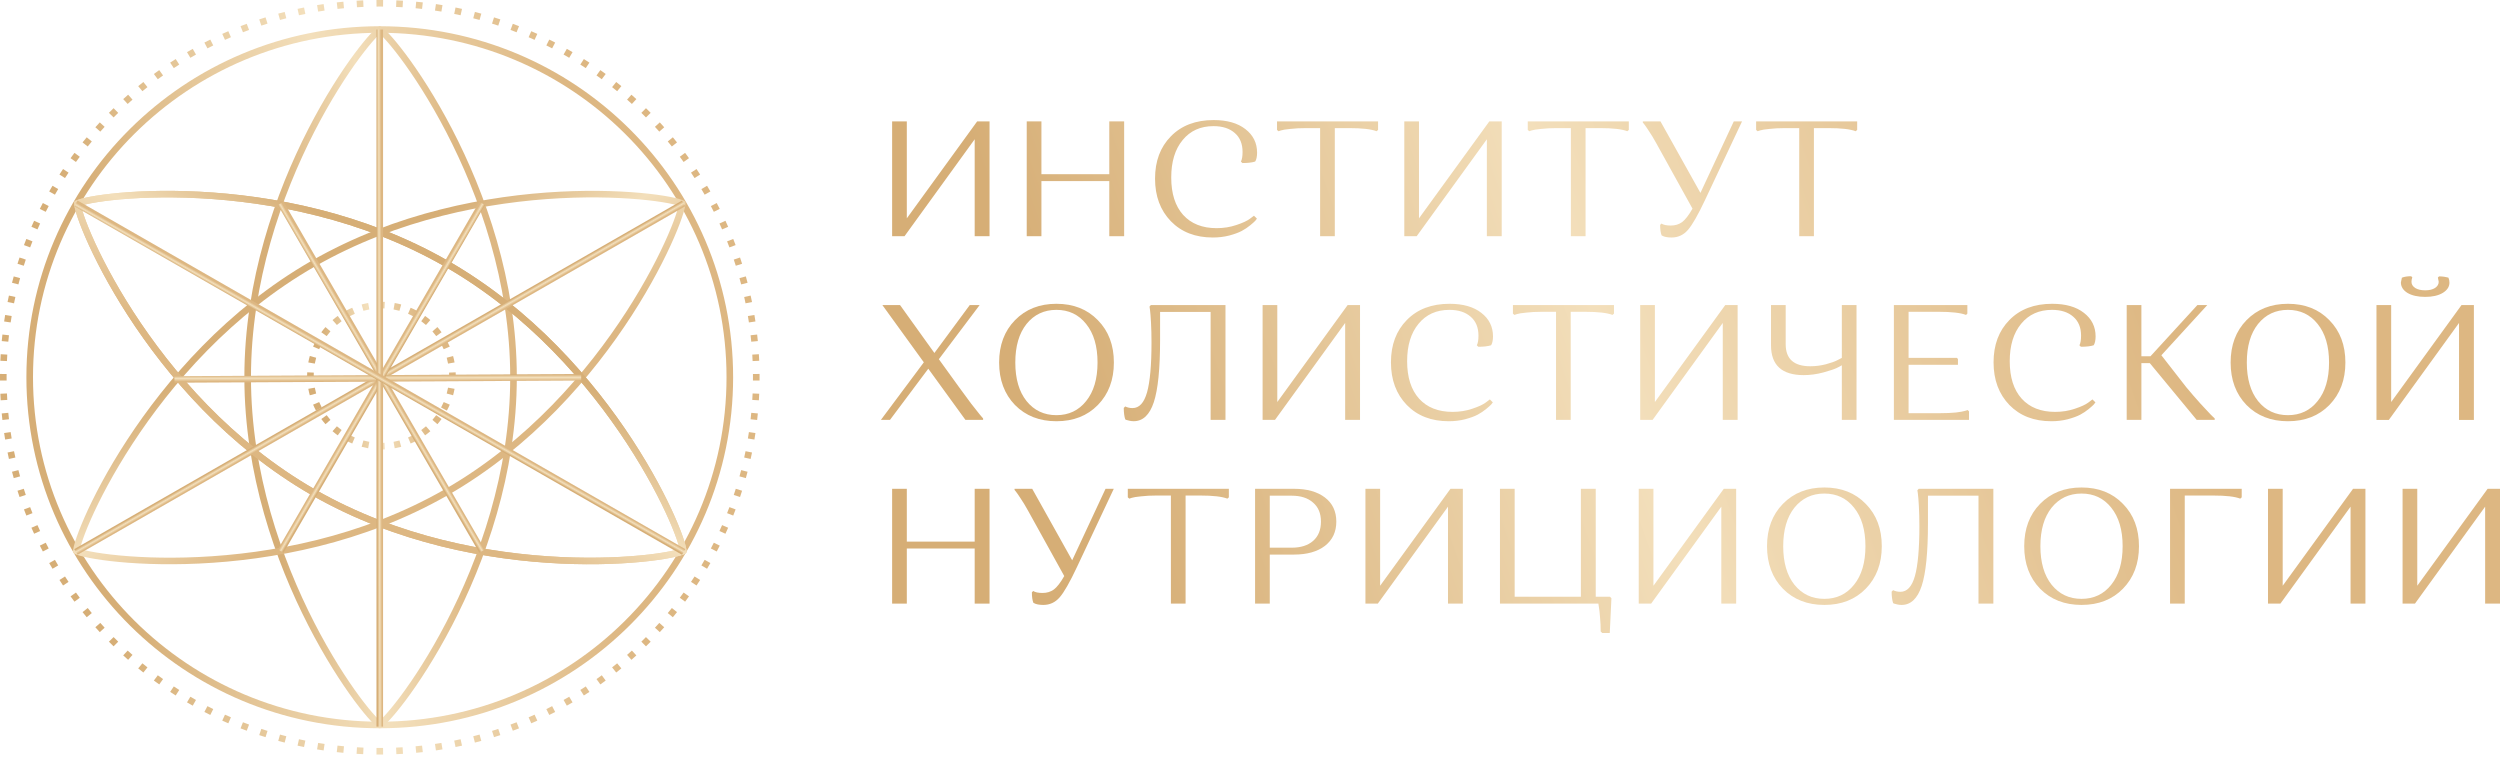 <?xml version="1.0" encoding="UTF-8"?> <svg xmlns="http://www.w3.org/2000/svg" width="300" height="91" viewBox="0 0 300 91" fill="none"><path fill-rule="evenodd" clip-rule="evenodd" d="M45.571 86.604C68.553 86.604 87.183 68.098 87.183 45.269C87.183 22.441 68.553 3.935 45.571 3.935C22.59 3.935 3.961 22.441 3.961 45.269C3.961 68.098 22.59 86.604 45.571 86.604ZM45.571 87.391C68.99 87.391 87.975 68.533 87.975 45.269C87.975 22.006 68.99 3.147 45.571 3.147C22.153 3.147 3.168 22.006 3.168 45.269C3.168 68.533 22.153 87.391 45.571 87.391Z" fill="url(#paint0_linear_2380_1251)"></path><path fill-rule="evenodd" clip-rule="evenodd" d="M91.146 45.668L90.353 45.661C90.355 45.531 90.355 45.401 90.355 45.271C90.355 45.141 90.355 45.011 90.353 44.881L91.146 44.874C91.147 45.006 91.148 45.139 91.148 45.271C91.148 45.404 91.147 45.536 91.146 45.668ZM91.105 43.294L90.313 43.328C90.302 43.069 90.288 42.81 90.273 42.553L91.064 42.505C91.08 42.768 91.093 43.031 91.105 43.294ZM90.941 40.93L90.152 41.005C90.127 40.746 90.1 40.489 90.071 40.232L90.858 40.144C90.888 40.405 90.916 40.667 90.941 40.93ZM90.653 38.577C90.614 38.316 90.573 38.056 90.529 37.796L89.747 37.925C89.79 38.18 89.831 38.436 89.869 38.693L90.653 38.577ZM90.242 36.243L89.464 36.399C89.413 36.145 89.358 35.891 89.302 35.638L90.076 35.468C90.133 35.726 90.189 35.984 90.242 36.243ZM89.707 33.933L88.939 34.13C88.874 33.878 88.807 33.628 88.737 33.378L89.501 33.168C89.572 33.422 89.64 33.677 89.707 33.933ZM89.05 31.654C88.97 31.402 88.888 31.151 88.804 30.901L88.052 31.151C88.135 31.396 88.216 31.643 88.294 31.89L89.05 31.654ZM88.273 29.412L87.531 29.688C87.439 29.445 87.346 29.203 87.25 28.963L87.987 28.674C88.085 28.919 88.18 29.165 88.273 29.412ZM87.378 27.215L86.652 27.529C86.547 27.291 86.441 27.055 86.333 26.82L87.054 26.492C87.165 26.732 87.273 26.973 87.378 27.215ZM86.369 25.067L85.659 25.419C85.543 25.187 85.424 24.956 85.304 24.727L86.006 24.363C86.129 24.596 86.25 24.831 86.369 25.067ZM85.246 22.975L84.557 23.363C84.428 23.138 84.298 22.914 84.166 22.691L84.848 22.291C84.982 22.518 85.115 22.746 85.246 22.975ZM84.016 20.944L83.347 21.368C83.207 21.15 83.065 20.933 82.921 20.717L83.582 20.282C83.728 20.502 83.873 20.722 84.016 20.944ZM82.679 18.98L82.034 19.438C81.883 19.227 81.73 19.018 81.575 18.811L82.212 18.342C82.369 18.553 82.525 18.766 82.679 18.98ZM81.242 17.088L80.622 17.579C80.46 17.377 80.296 17.175 80.13 16.976L80.741 16.475C80.91 16.678 81.077 16.882 81.242 17.088ZM79.707 15.273L79.114 15.795C78.941 15.601 78.767 15.409 78.591 15.219L79.175 14.686C79.354 14.88 79.531 15.076 79.707 15.273ZM78.08 13.54L77.514 14.092C77.331 13.908 77.147 13.724 76.961 13.543L77.517 12.982C77.706 13.166 77.893 13.352 78.08 13.54ZM76.363 11.893L75.827 12.474C75.635 12.299 75.442 12.126 75.247 11.954L75.772 11.364C75.971 11.539 76.168 11.715 76.363 11.893ZM74.563 10.338L74.058 10.945C73.858 10.78 73.655 10.617 73.451 10.456L73.945 9.84C74.152 10.004 74.359 10.17 74.563 10.338ZM72.684 8.877L72.212 9.509C72.002 9.355 71.791 9.203 71.58 9.053L72.041 8.412C72.256 8.565 72.471 8.72 72.684 8.877ZM70.73 7.516L70.292 8.172C70.075 8.029 69.857 7.888 69.637 7.749L70.063 7.085C70.287 7.227 70.509 7.37 70.73 7.516ZM68.708 6.258L68.305 6.936C68.081 6.804 67.855 6.675 67.628 6.547L68.019 5.862C68.25 5.992 68.48 6.124 68.708 6.258ZM66.622 5.107L66.255 5.805C66.024 5.685 65.792 5.568 65.559 5.452L65.913 4.748C66.15 4.865 66.387 4.985 66.622 5.107ZM64.478 4.066L64.149 4.783C63.912 4.675 63.674 4.57 63.434 4.466L63.751 3.744C63.994 3.85 64.237 3.957 64.478 4.066ZM62.282 3.139L61.991 3.872C61.749 3.777 61.505 3.684 61.261 3.593L61.539 2.856C61.787 2.948 62.035 3.043 62.282 3.139ZM60.04 2.328L59.789 3.075C59.541 2.993 59.293 2.913 59.044 2.835L59.282 2.084C59.536 2.163 59.788 2.245 60.04 2.328ZM57.758 1.636L57.547 2.395C57.295 2.326 57.043 2.259 56.79 2.194L56.988 1.431C57.245 1.497 57.502 1.566 57.758 1.636ZM55.442 1.064C55.183 1.007 54.923 0.953 54.663 0.9L54.505 1.672C54.761 1.724 55.017 1.777 55.271 1.833L55.442 1.064ZM53.099 0.614L52.969 1.391C52.712 1.349 52.455 1.308 52.196 1.27L52.312 0.491C52.575 0.53 52.838 0.571 53.099 0.614ZM50.736 0.287L50.647 1.07C50.388 1.041 50.129 1.014 49.869 0.989L49.944 0.205C50.209 0.23 50.472 0.258 50.736 0.287ZM48.358 0.083L48.311 0.869C48.051 0.853 47.791 0.84 47.53 0.829L47.564 0.042C47.829 0.054 48.094 0.067 48.358 0.083ZM45.974 0.002L45.967 0.789C45.836 0.788 45.705 0.787 45.574 0.787C45.443 0.787 45.312 0.788 45.181 0.789L45.174 0.002C45.307 0.001 45.441 9.00769e-10 45.574 0C45.707 -9.00204e-10 45.84 0.001 45.974 0.002ZM43.584 0.042L43.618 0.829C43.357 0.84 43.097 0.853 42.837 0.869L42.789 0.083C43.054 0.067 43.319 0.054 43.584 0.042ZM41.204 0.205L41.279 0.989C41.019 1.014 40.759 1.041 40.501 1.07L40.412 0.287C40.675 0.258 40.939 0.23 41.204 0.205ZM38.835 0.491L38.951 1.27C38.693 1.308 38.435 1.349 38.178 1.391L38.048 0.614C38.31 0.571 38.572 0.53 38.835 0.491ZM36.485 0.9L36.642 1.672C36.386 1.724 36.131 1.777 35.877 1.833L35.706 1.064C35.965 1.007 36.224 0.953 36.485 0.9ZM34.16 1.431L34.358 2.194C34.105 2.259 33.852 2.326 33.601 2.395L33.39 1.636C33.646 1.566 33.902 1.497 34.16 1.431ZM31.865 2.084L32.103 2.835C31.854 2.913 31.606 2.993 31.359 3.075L31.108 2.328C31.359 2.245 31.612 2.163 31.865 2.084ZM29.609 2.856L29.887 3.593C29.642 3.684 29.399 3.777 29.156 3.872L28.866 3.139C29.112 3.043 29.36 2.948 29.609 2.856ZM27.396 3.744L27.713 4.466C27.474 4.57 27.236 4.675 26.999 4.783L26.67 4.066C26.911 3.957 27.153 3.85 27.396 3.744ZM25.234 4.748L25.589 5.452C25.355 5.568 25.123 5.685 24.892 5.805L24.526 5.107C24.761 4.985 24.997 4.865 25.234 4.748ZM23.128 5.862L23.519 6.547C23.293 6.675 23.067 6.804 22.843 6.936L22.44 6.258C22.668 6.124 22.898 5.992 23.128 5.862ZM21.084 7.085L21.511 7.749C21.291 7.888 21.073 8.029 20.856 8.172L20.418 7.516C20.639 7.37 20.861 7.227 21.084 7.085ZM19.107 8.412L19.568 9.053C19.356 9.203 19.145 9.355 18.936 9.509L18.464 8.877C18.677 8.72 18.892 8.565 19.107 8.412ZM17.203 9.84L17.696 10.456C17.493 10.617 17.29 10.78 17.089 10.945L16.585 10.338C16.789 10.17 16.995 10.004 17.203 9.84ZM15.376 11.364L15.901 11.954C15.706 12.126 15.512 12.299 15.32 12.474L14.785 11.893C14.98 11.715 15.177 11.539 15.376 11.364ZM13.631 12.982L14.186 13.543C14.001 13.725 13.816 13.908 13.633 14.092L13.068 13.54C13.254 13.352 13.442 13.166 13.631 12.982ZM11.973 14.686L12.557 15.219C12.381 15.409 12.207 15.602 12.034 15.795L11.441 15.273C11.616 15.076 11.794 14.88 11.973 14.686ZM10.407 16.475L11.018 16.976C10.852 17.175 10.688 17.377 10.526 17.579L9.906 17.088C10.071 16.882 10.238 16.678 10.407 16.475ZM8.936 18.342L9.573 18.811C9.418 19.018 9.265 19.227 9.113 19.438L8.468 18.98C8.622 18.766 8.778 18.553 8.936 18.342ZM7.566 20.282L8.227 20.717C8.083 20.933 7.941 21.15 7.8 21.368L7.132 20.944C7.275 20.722 7.42 20.502 7.566 20.282ZM6.3 22.291L6.982 22.691C6.85 22.914 6.719 23.138 6.591 23.363L5.901 22.975C6.032 22.746 6.165 22.518 6.3 22.291ZM5.141 24.363L5.844 24.727C5.723 24.956 5.605 25.187 5.488 25.419L4.779 25.067C4.898 24.831 5.018 24.596 5.141 24.363ZM4.093 26.492L4.814 26.82C4.706 27.055 4.6 27.291 4.496 27.529L3.769 27.215C3.875 26.973 3.983 26.732 4.093 26.492ZM3.16 28.674L3.897 28.963C3.802 29.203 3.708 29.445 3.617 29.688L2.875 29.412C2.968 29.165 3.063 28.919 3.16 28.674ZM2.344 30.901L3.095 31.151C3.013 31.396 2.932 31.643 2.854 31.89L2.098 31.654C2.178 31.402 2.26 31.151 2.344 30.901ZM1.647 33.168L2.411 33.378C2.341 33.628 2.274 33.878 2.209 34.13L1.441 33.933C1.507 33.677 1.576 33.422 1.647 33.168ZM1.071 35.468C1.014 35.726 0.959 35.984 0.906 36.243L1.683 36.399C1.735 36.145 1.789 35.891 1.845 35.638L1.071 35.468ZM0.618 37.796L1.4 37.925C1.358 38.18 1.317 38.436 1.279 38.693L0.495 38.577C0.534 38.316 0.575 38.056 0.618 37.796ZM0.289 40.144L1.077 40.232C1.048 40.489 1.021 40.746 0.996 41.005L0.207 40.93C0.232 40.667 0.259 40.405 0.289 40.144ZM0.084 42.505L0.875 42.553C0.859 42.81 0.846 43.069 0.835 43.328L0.043 43.294C0.054 43.031 0.068 42.768 0.084 42.505ZM0.002 44.874C0.001 45.006 -9.06789e-10 45.139 0 45.271C9.06225e-10 45.404 0.001 45.536 0.002 45.668L0.794 45.661C0.793 45.531 0.793 45.401 0.793 45.271C0.793 45.141 0.793 45.011 0.794 44.881L0.002 44.874ZM0.043 47.248L0.835 47.214C0.846 47.473 0.859 47.732 0.875 47.99L0.084 48.037C0.068 47.775 0.054 47.512 0.043 47.248ZM0.207 49.612L0.996 49.538C1.021 49.796 1.048 50.054 1.077 50.311L0.289 50.399C0.259 50.137 0.232 49.875 0.207 49.612ZM0.495 51.965L1.279 51.85C1.317 52.106 1.358 52.362 1.4 52.617L0.618 52.747C0.575 52.487 0.534 52.226 0.495 51.965ZM0.906 54.3L1.683 54.143C1.735 54.398 1.789 54.651 1.845 54.904L1.071 55.074C1.014 54.816 0.959 54.558 0.906 54.3ZM1.441 56.609L2.209 56.413C2.274 56.664 2.341 56.915 2.411 57.164L1.647 57.374C1.576 57.12 1.507 56.865 1.441 56.609ZM2.098 58.888L2.854 58.652C2.932 58.9 3.013 59.146 3.095 59.392L2.344 59.641C2.26 59.391 2.178 59.14 2.098 58.888ZM2.875 61.13L3.617 60.854C3.708 61.097 3.802 61.339 3.897 61.579L3.16 61.868C3.063 61.623 2.968 61.377 2.875 61.13ZM3.769 63.328L4.496 63.013C4.6 63.251 4.706 63.487 4.815 63.723L4.093 64.049C3.983 63.81 3.875 63.569 3.769 63.328ZM4.779 65.475L5.488 65.124C5.605 65.355 5.723 65.586 5.844 65.815L5.141 66.179C5.018 65.946 4.898 65.711 4.779 65.475ZM5.901 67.568L6.591 67.179C6.719 67.405 6.85 67.628 6.982 67.851L6.3 68.251C6.165 68.025 6.032 67.796 5.901 67.568ZM7.132 69.598L7.8 69.175C7.941 69.393 8.083 69.609 8.227 69.825L7.566 70.26C7.42 70.041 7.275 69.82 7.132 69.598ZM8.468 71.562L9.113 71.104C9.265 71.315 9.418 71.524 9.573 71.732L8.936 72.201C8.778 71.989 8.622 71.776 8.468 71.562ZM9.906 73.454L10.526 72.963C10.688 73.166 10.852 73.367 11.018 73.567L10.407 74.068C10.238 73.865 10.071 73.66 9.906 73.454ZM11.441 75.269L12.034 74.747C12.207 74.941 12.381 75.133 12.557 75.324L11.973 75.856C11.794 75.662 11.616 75.466 11.441 75.269ZM13.068 77.002L13.633 76.45C13.816 76.635 14.001 76.818 14.186 76.999L13.631 77.561C13.442 77.376 13.254 77.19 13.068 77.002ZM14.785 78.649L15.32 78.069C15.512 78.244 15.706 78.417 15.901 78.588L15.376 79.178C15.177 79.003 14.98 78.827 14.785 78.649ZM16.585 80.205L17.089 79.598C17.29 79.762 17.493 79.925 17.696 80.086L17.203 80.703C16.995 80.538 16.789 80.372 16.585 80.205ZM18.464 81.666L18.936 81.033C19.145 81.187 19.356 81.339 19.568 81.49L19.107 82.13C18.892 81.977 18.677 81.822 18.464 81.666ZM20.418 83.026L20.856 82.37C21.073 82.514 21.291 82.655 21.511 82.794L21.084 83.458C20.861 83.316 20.639 83.172 20.418 83.026ZM22.44 84.285L22.843 83.607C23.067 83.738 23.293 83.868 23.519 83.995L23.128 84.68C22.898 84.55 22.668 84.419 22.44 84.285ZM24.526 85.435L24.892 84.737C25.123 84.857 25.355 84.975 25.589 85.091L25.234 85.795C24.997 85.677 24.761 85.557 24.526 85.435ZM26.67 86.476L26.999 85.76C27.236 85.867 27.474 85.973 27.713 86.076L27.396 86.798C27.153 86.693 26.911 86.586 26.67 86.476ZM28.866 87.403L29.156 86.671C29.399 86.766 29.642 86.858 29.887 86.949L29.609 87.686C29.36 87.594 29.112 87.5 28.866 87.403ZM31.108 88.214L31.359 87.467C31.606 87.549 31.854 87.63 32.103 87.707L31.865 88.459C31.612 88.379 31.359 88.298 31.108 88.214ZM33.39 88.906L33.601 88.148C33.852 88.217 34.105 88.284 34.358 88.348L34.16 89.111C33.902 89.045 33.646 88.977 33.39 88.906ZM35.706 89.478L35.877 88.709C36.131 88.765 36.386 88.819 36.642 88.87L36.485 89.642C36.224 89.59 35.965 89.535 35.706 89.478ZM38.048 89.928L38.178 89.151C38.435 89.194 38.693 89.234 38.951 89.272L38.835 90.051C38.572 90.012 38.31 89.971 38.048 89.928ZM40.412 90.255L40.501 89.473C40.759 89.502 41.019 89.528 41.279 89.553L41.204 90.337C40.939 90.312 40.675 90.285 40.412 90.255ZM42.789 90.459L42.837 89.673C43.097 89.689 43.357 89.702 43.618 89.713L43.584 90.5C43.319 90.488 43.054 90.475 42.789 90.459ZM45.174 90.541L45.181 89.754C45.312 89.755 45.443 89.755 45.574 89.755C45.705 89.755 45.836 89.755 45.967 89.754L45.974 90.541C45.84 90.542 45.707 90.542 45.574 90.542C45.441 90.542 45.307 90.542 45.174 90.541ZM47.564 90.5L47.53 89.713C47.791 89.702 48.051 89.689 48.311 89.673L48.358 90.459C48.094 90.475 47.829 90.488 47.564 90.5ZM49.944 90.337L49.869 89.553C50.129 89.528 50.388 89.502 50.647 89.473L50.736 90.255C50.472 90.285 50.209 90.312 49.944 90.337ZM52.312 90.051C52.575 90.012 52.838 89.971 53.099 89.928L52.969 89.151C52.712 89.194 52.455 89.234 52.196 89.272L52.312 90.051ZM54.663 89.642L54.505 88.87C54.761 88.819 55.017 88.765 55.271 88.709L55.442 89.478C55.183 89.535 54.923 89.59 54.663 89.642ZM56.988 89.111L56.79 88.348C57.043 88.284 57.295 88.217 57.547 88.148L57.758 88.906C57.502 88.977 57.245 89.045 56.988 89.111ZM59.282 88.459L59.044 87.707C59.293 87.63 59.541 87.549 59.789 87.467L60.04 88.214C59.788 88.298 59.536 88.379 59.282 88.459ZM61.539 87.686L61.261 86.949C61.505 86.858 61.749 86.766 61.991 86.671L62.282 87.403C62.035 87.5 61.787 87.594 61.539 87.686ZM63.751 86.798L63.434 86.076C63.674 85.973 63.912 85.867 64.149 85.76L64.478 86.476C64.237 86.586 63.994 86.693 63.751 86.798ZM65.913 85.795L65.559 85.091C65.792 84.975 66.024 84.857 66.255 84.737L66.622 85.435C66.387 85.557 66.15 85.677 65.913 85.795ZM68.019 84.68L67.628 83.995C67.855 83.868 68.081 83.738 68.305 83.607L68.708 84.284C68.48 84.418 68.25 84.55 68.019 84.68ZM70.063 83.458L69.637 82.794C69.857 82.655 70.075 82.514 70.292 82.37L70.73 83.026C70.509 83.172 70.287 83.316 70.063 83.458ZM72.041 82.13L71.58 81.49C71.791 81.339 72.002 81.187 72.212 81.033L72.684 81.666C72.471 81.822 72.256 81.977 72.041 82.13ZM73.945 80.703L73.451 80.086C73.655 79.925 73.858 79.762 74.058 79.598L74.563 80.205C74.359 80.372 74.152 80.538 73.945 80.703ZM75.772 79.178L75.247 78.588C75.442 78.417 75.635 78.244 75.827 78.069L76.363 78.649C76.168 78.827 75.971 79.003 75.772 79.178ZM77.517 77.561L76.961 76.999C77.147 76.818 77.331 76.635 77.514 76.45L78.08 77.002C77.893 77.19 77.706 77.376 77.517 77.561ZM79.175 75.856L78.591 75.324C78.767 75.133 78.941 74.941 79.114 74.747L79.707 75.269C79.531 75.466 79.354 75.662 79.175 75.856ZM80.741 74.068L80.13 73.567C80.296 73.367 80.46 73.166 80.622 72.963L81.242 73.454C81.077 73.66 80.91 73.865 80.741 74.068ZM82.212 72.201L81.575 71.732C81.73 71.524 81.883 71.315 82.034 71.104L82.679 71.562C82.525 71.776 82.369 71.989 82.212 72.201ZM83.582 70.26L82.921 69.825C83.065 69.609 83.207 69.393 83.347 69.175L84.016 69.598C83.873 69.82 83.728 70.041 83.582 70.26ZM84.848 68.251L84.166 67.851C84.298 67.628 84.428 67.404 84.557 67.179L85.246 67.568C85.115 67.796 84.983 68.025 84.848 68.251ZM86.006 66.179L85.304 65.815C85.424 65.586 85.543 65.355 85.659 65.124L86.369 65.475C86.25 65.711 86.129 65.946 86.006 66.179ZM87.054 64.049L86.333 63.723C86.441 63.487 86.547 63.251 86.652 63.013L87.378 63.328C87.273 63.569 87.165 63.81 87.054 64.049ZM87.987 61.868L87.25 61.579C87.346 61.339 87.439 61.097 87.531 60.854L88.273 61.13C88.18 61.377 88.085 61.623 87.987 61.868ZM88.804 59.641L88.052 59.392C88.135 59.146 88.216 58.9 88.294 58.652L89.05 58.888C88.97 59.14 88.888 59.391 88.804 59.641ZM89.501 57.374L88.737 57.164C88.807 56.915 88.874 56.664 88.939 56.413L89.707 56.609C89.64 56.865 89.572 57.12 89.501 57.374ZM90.076 55.074L89.302 54.904C89.358 54.651 89.413 54.398 89.464 54.143L90.242 54.3C90.189 54.558 90.133 54.816 90.076 55.074ZM90.53 52.747L89.747 52.617C89.79 52.362 89.831 52.106 89.869 51.85L90.653 51.965C90.614 52.226 90.573 52.487 90.53 52.747ZM90.858 50.399L90.071 50.311C90.1 50.054 90.127 49.796 90.152 49.538L90.941 49.612C90.916 49.875 90.888 50.137 90.858 50.399ZM91.064 48.037L90.273 47.99C90.288 47.732 90.302 47.473 90.313 47.214L91.105 47.248C91.093 47.511 91.08 47.775 91.064 48.037Z" fill="url(#paint1_linear_2380_1251)"></path><path fill-rule="evenodd" clip-rule="evenodd" d="M54.68 45.474L53.888 45.439C53.893 45.319 53.896 45.198 53.896 45.076C53.896 44.955 53.893 44.834 53.888 44.713L54.68 44.678C54.686 44.81 54.689 44.943 54.689 45.076C54.689 45.209 54.686 45.342 54.68 45.474ZM54.547 43.494L53.767 43.633C53.723 43.395 53.669 43.159 53.605 42.928L54.369 42.719C54.44 42.973 54.499 43.231 54.547 43.494ZM53.973 41.594L53.245 41.904C53.149 41.681 53.043 41.464 52.928 41.252L53.626 40.878C53.752 41.111 53.868 41.35 53.973 41.594ZM52.986 39.87L52.346 40.333C52.202 40.137 52.05 39.949 51.89 39.767L52.487 39.248C52.663 39.448 52.829 39.655 52.986 39.87ZM51.639 38.406L51.117 38.998C50.934 38.84 50.744 38.689 50.547 38.546L51.013 37.91C51.229 38.066 51.438 38.231 51.639 38.406ZM49.998 37.275L49.622 37.968C49.409 37.854 49.19 37.748 48.965 37.653L49.277 36.929C49.523 37.034 49.764 37.149 49.998 37.275ZM48.145 36.536L47.935 37.295C47.702 37.231 47.465 37.178 47.224 37.135L47.365 36.36C47.629 36.407 47.89 36.466 48.145 36.536ZM46.172 36.227L46.137 37.014C46.016 37.009 45.895 37.006 45.772 37.006C45.65 37.006 45.528 37.009 45.407 37.014L45.372 36.227C45.504 36.222 45.638 36.219 45.772 36.219C45.906 36.219 46.04 36.222 46.172 36.227ZM44.179 36.36L44.32 37.135C44.079 37.178 43.842 37.231 43.609 37.295L43.399 36.536C43.655 36.466 43.915 36.407 44.179 36.36ZM42.267 36.929L42.578 37.653C42.355 37.748 42.136 37.854 41.922 37.968L41.546 37.275C41.78 37.149 42.021 37.034 42.267 36.929ZM40.531 37.91L40.997 38.546C40.8 38.689 40.61 38.84 40.427 38.998L39.905 38.406C40.106 38.231 40.315 38.066 40.531 37.91ZM39.057 39.248L39.654 39.767C39.494 39.949 39.342 40.137 39.199 40.333L38.558 39.87C38.715 39.655 38.882 39.448 39.057 39.248ZM37.919 40.878L38.616 41.252C38.501 41.464 38.395 41.681 38.3 41.904L37.571 41.594C37.676 41.35 37.792 41.111 37.919 40.878ZM37.175 42.719L37.939 42.928C37.875 43.159 37.821 43.395 37.777 43.633L36.997 43.494C37.045 43.231 37.104 42.973 37.175 42.719ZM36.864 44.678C36.858 44.81 36.855 44.943 36.855 45.076C36.855 45.209 36.858 45.342 36.864 45.474L37.656 45.439C37.651 45.319 37.648 45.198 37.648 45.076C37.648 44.955 37.651 44.834 37.656 44.713L36.864 44.678ZM36.997 46.658L37.777 46.519C37.821 46.758 37.875 46.993 37.939 47.224L37.175 47.434C37.104 47.179 37.045 46.921 36.997 46.658ZM37.571 48.558L38.3 48.248C38.395 48.471 38.501 48.689 38.616 48.901L37.919 49.274C37.792 49.041 37.676 48.803 37.571 48.558ZM38.558 50.283L39.199 49.819C39.342 50.015 39.494 50.204 39.654 50.386L39.057 50.904C38.882 50.705 38.715 50.497 38.558 50.283ZM39.905 51.746L40.427 51.154C40.61 51.313 40.8 51.464 40.997 51.606L40.531 52.242C40.315 52.086 40.106 51.921 39.905 51.746ZM41.546 52.877L41.922 52.184C42.136 52.299 42.355 52.404 42.578 52.499L42.267 53.223C42.021 53.118 41.78 53.003 41.546 52.877ZM43.399 53.616L43.609 52.857C43.842 52.921 44.079 52.975 44.32 53.018L44.179 53.793C43.915 53.745 43.655 53.686 43.399 53.616ZM45.372 53.925L45.407 53.138C45.528 53.144 45.65 53.146 45.772 53.146C45.895 53.146 46.016 53.144 46.137 53.138L46.172 53.925C46.04 53.931 45.906 53.934 45.772 53.934C45.638 53.934 45.504 53.931 45.372 53.925ZM47.365 53.793L47.224 53.018C47.465 52.975 47.702 52.921 47.935 52.857L48.145 53.616C47.89 53.686 47.629 53.745 47.365 53.793ZM49.277 53.223L48.965 52.499C49.19 52.404 49.409 52.299 49.622 52.184L49.998 52.877C49.764 53.003 49.523 53.118 49.277 53.223ZM51.013 52.242L50.547 51.606C50.744 51.464 50.934 51.313 51.117 51.154L51.639 51.746C51.438 51.921 51.229 52.086 51.013 52.242ZM52.487 50.904C52.663 50.705 52.829 50.497 52.986 50.283L52.346 49.819C52.202 50.015 52.05 50.204 51.89 50.386L52.487 50.904ZM53.626 49.274L52.928 48.901C53.043 48.689 53.149 48.471 53.245 48.248L53.973 48.558C53.868 48.803 53.752 49.041 53.626 49.274ZM54.369 47.434L53.605 47.224C53.669 46.993 53.723 46.758 53.767 46.519L54.547 46.658C54.499 46.921 54.44 47.179 54.369 47.434Z" fill="url(#paint2_linear_2380_1251)"></path><path d="M108.541 28.345H107.055V14.566H108.818V26.199L117.259 14.566H118.745V28.345H116.962V16.712L108.541 28.345Z" fill="url(#paint3_linear_2380_1251)"></path><path d="M133.114 28.345V21.731H124.971V28.345H123.207V14.566H124.971V20.904H133.114V14.566H134.898V28.345H133.114Z" fill="url(#paint4_linear_2380_1251)"></path><path d="M145.62 15.136C144.061 15.136 142.826 15.694 141.915 16.81C141.003 17.912 140.548 19.408 140.548 21.297C140.548 23.226 141.023 24.722 141.974 25.785C142.938 26.848 144.279 27.379 145.996 27.379C146.829 27.379 147.614 27.255 148.354 27.005C149.107 26.756 149.649 26.507 149.979 26.258L150.475 25.884L150.831 26.238C150.792 26.303 150.725 26.389 150.633 26.494C150.554 26.585 150.356 26.763 150.039 27.025C149.721 27.288 149.378 27.517 149.008 27.714C148.638 27.911 148.136 28.095 147.502 28.265C146.881 28.423 146.228 28.501 145.541 28.501C143.454 28.501 141.776 27.852 140.508 26.553C139.239 25.241 138.605 23.535 138.605 21.435C138.605 19.335 139.239 17.643 140.508 16.357C141.776 15.058 143.486 14.408 145.64 14.408C147.251 14.408 148.52 14.769 149.444 15.491C150.382 16.212 150.851 17.157 150.851 18.325C150.851 18.548 150.831 18.752 150.792 18.935C150.752 19.106 150.712 19.224 150.673 19.29L150.613 19.388C150.243 19.506 149.735 19.565 149.087 19.565L148.909 19.388C149.041 19.152 149.107 18.765 149.107 18.227C149.107 17.256 148.797 16.501 148.176 15.963C147.555 15.412 146.703 15.136 145.62 15.136Z" fill="url(#paint5_linear_2380_1251)"></path><path d="M160.177 15.373V28.345H158.414V15.373H156.69C156.003 15.373 155.382 15.406 154.828 15.472C154.286 15.524 153.916 15.583 153.718 15.649L153.42 15.747L153.242 15.59V14.566H165.369V15.59L165.191 15.747C164.543 15.498 163.453 15.373 161.921 15.373H160.177Z" fill="url(#paint6_linear_2380_1251)"></path><path d="M170.001 28.345H168.516V14.566H170.279V26.199L178.72 14.566H180.206V28.345H178.423V16.712L170.001 28.345Z" fill="url(#paint7_linear_2380_1251)"></path><path d="M190.268 15.373V28.345H188.504V15.373H186.78C186.093 15.373 185.472 15.406 184.917 15.472C184.376 15.524 184.006 15.583 183.808 15.649L183.511 15.747L183.332 15.59V14.566H195.459V15.59L195.28 15.747C194.633 15.498 193.543 15.373 192.011 15.373H190.268Z" fill="url(#paint8_linear_2380_1251)"></path><path d="M199.217 26.986L199.375 26.829C199.613 26.986 199.99 27.065 200.505 27.065C201.02 27.065 201.469 26.927 201.852 26.652C202.236 26.363 202.652 25.825 203.1 25.038L198.741 17.165C198.437 16.613 198.147 16.134 197.87 15.728C197.605 15.321 197.42 15.052 197.315 14.921L197.137 14.704V14.566H199.257L204.052 23.148L208.054 14.566H209.045L204.607 23.995C203.761 25.792 203.074 26.993 202.546 27.597C202.018 28.2 201.363 28.502 200.584 28.502C200.346 28.502 200.128 28.482 199.93 28.443C199.732 28.404 199.593 28.358 199.514 28.305L199.395 28.246C199.276 27.944 199.217 27.524 199.217 26.986Z" fill="url(#paint9_linear_2380_1251)"></path><path d="M217.669 15.373V28.345H215.906V15.373H214.182C213.495 15.373 212.875 15.406 212.319 15.472C211.778 15.524 211.408 15.583 211.21 15.649L210.913 15.747L210.734 15.59V14.566H222.861V15.59L222.683 15.747C222.035 15.498 220.946 15.373 219.413 15.373H217.669Z" fill="url(#paint10_linear_2380_1251)"></path><path d="M108.006 36.609L112.127 42.357L116.368 36.609H117.556L112.662 43.105L115.079 46.451C115.569 47.133 116.051 47.789 116.526 48.419C117.015 49.049 117.378 49.508 117.616 49.797L117.972 50.21V50.388H115.853L111.394 44.246L106.797 50.388H105.707L110.859 43.479L105.885 36.609H108.006Z" fill="url(#paint11_linear_2380_1251)"></path><path d="M121.797 48.6C120.529 47.287 119.895 45.588 119.895 43.502C119.895 41.415 120.529 39.722 121.797 38.423C123.078 37.111 124.736 36.455 126.77 36.455C128.818 36.455 130.476 37.111 131.744 38.423C133.025 39.722 133.666 41.415 133.666 43.502C133.666 45.588 133.025 47.287 131.744 48.6C130.476 49.899 128.818 50.548 126.77 50.548C124.736 50.548 123.078 49.899 121.797 48.6ZM123.184 38.876C122.285 40.005 121.837 41.546 121.837 43.502C121.837 45.457 122.285 46.999 123.184 48.127C124.096 49.256 125.291 49.82 126.77 49.82C128.25 49.82 129.439 49.256 130.337 48.127C131.249 46.999 131.704 45.457 131.704 43.502C131.704 41.546 131.249 40.005 130.337 38.876C129.439 37.748 128.25 37.183 126.77 37.183C125.291 37.183 124.096 37.748 123.184 38.876Z" fill="url(#paint12_linear_2380_1251)"></path><path d="M134.852 48.951L135.03 48.774C135.294 48.905 135.585 48.97 135.902 48.97C136.708 48.97 137.289 48.34 137.646 47.081C138.002 45.808 138.18 43.82 138.18 41.117C138.18 40.238 138.161 39.437 138.121 38.715C138.081 37.994 138.042 37.489 138.002 37.2L137.943 36.786L138.101 36.609H147.058V50.388H145.274V37.436H139.211V40.763C139.211 44.24 138.96 46.74 138.458 48.262C137.956 49.784 137.15 50.545 136.04 50.545C135.869 50.545 135.697 50.525 135.525 50.486C135.354 50.447 135.228 50.414 135.149 50.388L135.03 50.328C134.911 49.961 134.852 49.502 134.852 48.951Z" fill="url(#paint13_linear_2380_1251)"></path><path d="M152.998 50.388H151.512V36.609H153.275V48.242L161.716 36.609H163.203V50.388H161.419V38.755L152.998 50.388Z" fill="url(#paint14_linear_2380_1251)"></path><path d="M173.928 37.183C172.37 37.183 171.135 37.741 170.223 38.856C169.312 39.959 168.856 41.455 168.856 43.344C168.856 45.273 169.332 46.769 170.283 47.832C171.247 48.895 172.588 49.426 174.305 49.426C175.137 49.426 175.923 49.302 176.663 49.052C177.416 48.803 177.957 48.554 178.288 48.304L178.783 47.93L179.14 48.285C179.1 48.35 179.034 48.436 178.942 48.541C178.863 48.632 178.664 48.809 178.347 49.072C178.03 49.334 177.687 49.564 177.317 49.761C176.947 49.958 176.445 50.141 175.811 50.312C175.19 50.469 174.536 50.548 173.849 50.548C171.762 50.548 170.084 49.899 168.817 48.6C167.548 47.287 166.914 45.581 166.914 43.482C166.914 41.382 167.548 39.69 168.817 38.404C170.084 37.105 171.795 36.455 173.948 36.455C175.56 36.455 176.828 36.816 177.753 37.538C178.691 38.259 179.16 39.204 179.16 40.372C179.16 40.595 179.14 40.798 179.1 40.982C179.061 41.153 179.021 41.271 178.981 41.337L178.922 41.435C178.552 41.553 178.043 41.612 177.396 41.612L177.218 41.435C177.35 41.199 177.416 40.812 177.416 40.274C177.416 39.303 177.106 38.548 176.485 38.01C175.864 37.459 175.012 37.183 173.928 37.183Z" fill="url(#paint15_linear_2380_1251)"></path><path d="M188.486 37.416V50.388H186.723V37.416H184.999C184.312 37.416 183.691 37.449 183.136 37.515C182.595 37.567 182.225 37.626 182.027 37.692L181.729 37.79L181.551 37.633V36.609H193.678V37.633L193.499 37.79C192.852 37.541 191.762 37.416 190.23 37.416H188.486Z" fill="url(#paint16_linear_2380_1251)"></path><path d="M198.31 50.388H196.824V36.609H198.587V48.242L207.029 36.609H208.515V50.388H206.732V38.755L198.31 50.388Z" fill="url(#paint17_linear_2380_1251)"></path><path d="M214.283 36.609V41.314C214.283 43.072 215.267 43.951 217.235 43.951C217.856 43.951 218.477 43.872 219.098 43.715C219.732 43.544 220.207 43.374 220.524 43.203L221.02 42.947V36.609H222.783V50.388H221.02V43.833C220.875 43.925 220.663 44.036 220.386 44.168C220.122 44.299 219.587 44.476 218.781 44.699C217.989 44.909 217.209 45.014 216.443 45.014C213.827 45.014 212.52 43.82 212.52 41.432V36.609H214.283Z" fill="url(#paint18_linear_2380_1251)"></path><path d="M227.266 50.388V36.609H236.083V37.633L235.924 37.79C235.277 37.541 234.187 37.416 232.655 37.416H229.029V42.947H234.835L234.954 43.085V43.774H229.029V49.581H232.853C233.54 49.581 234.154 49.554 234.696 49.502C235.238 49.436 235.607 49.371 235.805 49.305L236.122 49.207L236.281 49.364V50.388H227.266Z" fill="url(#paint19_linear_2380_1251)"></path><path d="M246.241 37.183C244.682 37.183 243.447 37.741 242.536 38.856C241.624 39.959 241.168 41.455 241.168 43.344C241.168 45.273 241.644 46.769 242.595 47.832C243.559 48.895 244.9 49.426 246.617 49.426C247.449 49.426 248.236 49.302 248.975 49.052C249.728 48.803 250.27 48.554 250.6 48.304L251.095 47.93L251.452 48.285C251.412 48.35 251.347 48.436 251.254 48.541C251.174 48.632 250.976 48.809 250.659 49.072C250.342 49.334 249.999 49.564 249.629 49.761C249.259 49.958 248.757 50.141 248.123 50.312C247.503 50.469 246.848 50.548 246.162 50.548C244.074 50.548 242.397 49.899 241.128 48.6C239.861 47.287 239.227 45.581 239.227 43.482C239.227 41.382 239.861 39.69 241.128 38.404C242.397 37.105 244.107 36.455 246.261 36.455C247.872 36.455 249.14 36.816 250.065 37.538C251.003 38.259 251.472 39.204 251.472 40.372C251.472 40.595 251.452 40.798 251.412 40.982C251.373 41.153 251.333 41.271 251.293 41.337L251.234 41.435C250.864 41.553 250.355 41.612 249.708 41.612L249.53 41.435C249.662 41.199 249.728 40.812 249.728 40.274C249.728 39.303 249.417 38.548 248.797 38.01C248.176 37.459 247.324 37.183 246.241 37.183Z" fill="url(#paint20_linear_2380_1251)"></path><path d="M255.203 50.388V36.609H256.967V42.751H258.057L263.684 36.609H264.873L259.364 42.632L262.356 46.471C262.924 47.153 263.492 47.809 264.06 48.439C264.628 49.056 265.051 49.508 265.328 49.797L265.764 50.21V50.388H263.605L257.977 43.577H256.967V50.388H255.203Z" fill="url(#paint21_linear_2380_1251)"></path><path d="M269.578 48.6C268.31 47.287 267.676 45.588 267.676 43.502C267.676 41.415 268.31 39.722 269.578 38.423C270.859 37.111 272.517 36.455 274.551 36.455C276.599 36.455 278.257 37.111 279.525 38.423C280.807 39.722 281.447 41.415 281.447 43.502C281.447 45.588 280.807 47.287 279.525 48.6C278.257 49.899 276.599 50.548 274.551 50.548C272.517 50.548 270.859 49.899 269.578 48.6ZM270.965 38.876C270.067 40.005 269.618 41.546 269.618 43.502C269.618 45.457 270.067 46.999 270.965 48.127C271.876 49.256 273.072 49.82 274.551 49.82C276.031 49.82 277.22 49.256 278.118 48.127C279.03 46.999 279.486 45.457 279.486 43.502C279.486 41.546 279.03 40.005 278.118 38.876C277.22 37.748 276.031 37.183 274.551 37.183C273.072 37.183 271.876 37.748 270.965 38.876Z" fill="url(#paint22_linear_2380_1251)"></path><path d="M286.662 50.389H285.176V36.611H286.94V48.243L295.38 36.611H296.867V50.389H295.083V38.756L286.662 50.389ZM293.122 35.154C292.593 35.469 291.893 35.627 291.021 35.627C290.15 35.627 289.443 35.469 288.901 35.154C288.373 34.826 288.108 34.406 288.108 33.894L288.227 33.324C288.518 33.206 288.888 33.147 289.337 33.147L289.476 33.284C289.41 33.468 289.377 33.645 289.377 33.816C289.377 34.117 289.529 34.367 289.833 34.564C290.136 34.747 290.533 34.839 291.021 34.839C291.51 34.839 291.9 34.747 292.191 34.564C292.494 34.367 292.646 34.117 292.646 33.816L292.547 33.304L292.686 33.166C292.897 33.166 293.095 33.179 293.28 33.206C293.465 33.232 293.597 33.258 293.676 33.284L293.815 33.324C293.894 33.507 293.934 33.704 293.934 33.914C293.934 34.413 293.663 34.826 293.122 35.154Z" fill="url(#paint23_linear_2380_1251)"></path><path d="M116.962 72.434V65.821H108.818V72.434H107.055V58.656H108.818V64.994H116.962V58.656H118.745V72.434H116.962Z" fill="url(#paint24_linear_2380_1251)"></path><path d="M123.826 71.076L123.985 70.918C124.223 71.076 124.599 71.155 125.115 71.155C125.63 71.155 126.079 71.017 126.462 70.741C126.845 70.453 127.261 69.915 127.71 69.127L123.351 61.255C123.047 60.703 122.756 60.224 122.479 59.817C122.215 59.411 122.03 59.142 121.924 59.011L121.746 58.794V58.656H123.866L128.661 67.238L132.664 58.656H133.654L129.216 68.085C128.37 69.882 127.684 71.083 127.155 71.686C126.627 72.29 125.973 72.592 125.194 72.592C124.956 72.592 124.738 72.572 124.539 72.533C124.341 72.493 124.203 72.447 124.123 72.395L124.005 72.336C123.886 72.034 123.826 71.614 123.826 71.076Z" fill="url(#paint25_linear_2380_1251)"></path><path d="M142.271 59.463V72.434H140.508V59.463H138.784C138.097 59.463 137.476 59.496 136.921 59.562C136.38 59.614 136.01 59.673 135.811 59.739L135.514 59.837L135.336 59.68V58.656H147.463V59.68L147.284 59.837C146.637 59.588 145.547 59.463 144.015 59.463H142.271Z" fill="url(#paint26_linear_2380_1251)"></path><path d="M150.609 72.434V58.656H155.285C156.844 58.656 158.079 59.004 158.991 59.699C159.902 60.395 160.358 61.359 160.358 62.593C160.358 63.826 159.902 64.797 158.991 65.506C158.079 66.201 156.844 66.549 155.285 66.549H152.373V72.434H150.609ZM155.008 59.483H152.373V65.722H155.008C156.091 65.722 156.943 65.453 157.564 64.915C158.198 64.364 158.515 63.59 158.515 62.593C158.515 61.609 158.198 60.847 157.564 60.309C156.943 59.758 156.091 59.483 155.008 59.483Z" fill="url(#paint27_linear_2380_1251)"></path><path d="M165.337 72.434H163.852V58.656H165.615V70.289L174.056 58.656H175.542V72.434H173.759V60.801L165.337 72.434Z" fill="url(#paint28_linear_2380_1251)"></path><path d="M179.996 72.434V58.656H181.76V71.608H189.705V58.656H191.489V71.608H193.193L193.371 71.785L193.173 75.957H192.262L192.083 75.78C192.083 75.203 192.057 74.632 192.004 74.068C191.964 73.517 191.918 73.103 191.865 72.828L191.806 72.434H179.996Z" fill="url(#paint29_linear_2380_1251)"></path><path d="M198.135 72.434H196.648V58.656H198.412V70.289L206.853 58.656H208.339V72.434H206.556V60.801L198.135 72.434Z" fill="url(#paint30_linear_2380_1251)"></path><path d="M213.945 70.642C212.677 69.33 212.043 67.63 212.043 65.544C212.043 63.458 212.677 61.765 213.945 60.466C215.227 59.154 216.884 58.498 218.919 58.498C220.967 58.498 222.624 59.154 223.892 60.466C225.174 61.765 225.814 63.458 225.814 65.544C225.814 67.63 225.174 69.33 223.892 70.642C222.624 71.942 220.967 72.591 218.919 72.591C216.884 72.591 215.227 71.942 213.945 70.642ZM215.332 60.919C214.434 62.047 213.985 63.59 213.985 65.544C213.985 67.499 214.434 69.041 215.332 70.17C216.244 71.298 217.44 71.863 218.919 71.863C220.398 71.863 221.587 71.298 222.485 70.17C223.397 69.041 223.853 67.499 223.853 65.544C223.853 63.59 223.397 62.047 222.485 60.919C221.587 59.79 220.398 59.226 218.919 59.226C217.44 59.226 216.244 59.79 215.332 60.919Z" fill="url(#paint31_linear_2380_1251)"></path><path d="M226.996 70.998L227.174 70.82C227.438 70.952 227.729 71.017 228.046 71.017C228.852 71.017 229.433 70.387 229.79 69.127C230.147 67.855 230.325 65.867 230.325 63.163C230.325 62.284 230.305 61.484 230.266 60.762C230.226 60.041 230.186 59.535 230.147 59.247L230.087 58.833L230.246 58.656H239.202V72.434H237.419V59.483H231.355V62.809C231.355 66.286 231.104 68.786 230.602 70.308C230.1 71.83 229.294 72.592 228.185 72.592C228.013 72.592 227.841 72.572 227.67 72.533C227.498 72.493 227.373 72.461 227.293 72.434L227.174 72.375C227.056 72.007 226.996 71.549 226.996 70.998Z" fill="url(#paint32_linear_2380_1251)"></path><path d="M244.808 70.642C243.54 69.33 242.906 67.63 242.906 65.544C242.906 63.458 243.54 61.765 244.808 60.466C246.09 59.154 247.748 58.498 249.782 58.498C251.829 58.498 253.487 59.154 254.756 60.466C256.037 61.765 256.677 63.458 256.677 65.544C256.677 67.63 256.037 69.33 254.756 70.642C253.487 71.942 251.829 72.591 249.782 72.591C247.748 72.591 246.09 71.942 244.808 70.642ZM246.195 60.919C245.297 62.047 244.848 63.59 244.848 65.544C244.848 67.499 245.297 69.041 246.195 70.17C247.107 71.298 248.302 71.863 249.782 71.863C251.262 71.863 252.45 71.298 253.348 70.17C254.26 69.041 254.716 67.499 254.716 65.544C254.716 63.59 254.26 62.047 253.348 60.919C252.45 59.79 251.262 59.226 249.782 59.226C248.302 59.226 247.107 59.79 246.195 60.919Z" fill="url(#paint33_linear_2380_1251)"></path><path d="M260.406 72.434V58.656H269.006V59.68L268.828 59.837C268.194 59.588 267.104 59.463 265.558 59.463H262.17V72.434H260.406Z" fill="url(#paint34_linear_2380_1251)"></path><path d="M273.647 72.434H272.16V58.656H273.924V70.289L282.365 58.656H283.851V72.434H282.067V60.801L273.647 72.434Z" fill="url(#paint35_linear_2380_1251)"></path><path d="M289.795 72.434H288.309V58.656H290.072V70.289L298.514 58.656H300V72.434H298.216V60.801L289.795 72.434Z" fill="url(#paint36_linear_2380_1251)"></path><path fill-rule="evenodd" clip-rule="evenodd" d="M53.542 74.693C57.467 67.14 61.226 56.736 61.226 45.269C61.226 33.803 57.467 23.398 53.542 15.846C51.582 12.073 49.587 9.025 48.014 6.928C47.227 5.878 46.553 5.076 46.048 4.543C45.859 4.344 45.7 4.19 45.574 4.077C45.45 4.189 45.294 4.342 45.108 4.54C44.609 5.072 43.942 5.875 43.164 6.924C41.61 9.021 39.639 12.069 37.703 15.842C33.828 23.395 30.117 33.801 30.117 45.269C30.117 56.738 33.828 67.144 37.703 74.696C39.639 78.47 41.61 81.517 43.164 83.614C43.942 84.664 44.609 85.466 45.108 85.999C45.294 86.197 45.45 86.35 45.574 86.461C45.7 86.349 45.859 86.195 46.048 85.996C46.553 85.463 47.227 84.66 48.014 83.611C49.587 81.514 51.582 78.466 53.542 74.693ZM45.332 86.653C45.319 86.66 45.321 86.658 45.336 86.65C45.335 86.651 45.333 86.652 45.332 86.653ZM45.811 86.651C45.825 86.658 45.827 86.661 45.815 86.654C45.813 86.653 45.812 86.653 45.811 86.651ZM45.815 3.885C45.827 3.878 45.825 3.88 45.811 3.887C45.812 3.886 45.813 3.886 45.815 3.885ZM45.336 3.888C45.321 3.881 45.319 3.879 45.332 3.886C45.333 3.887 45.335 3.887 45.336 3.888ZM45.572 87.391C46.776 87.391 62.018 68.533 62.018 45.269C62.018 22.006 46.776 3.147 45.572 3.147C44.368 3.147 29.324 22.006 29.324 45.269C29.324 68.533 44.368 87.391 45.572 87.391Z" fill="url(#paint37_linear_2380_1251)"></path><path fill-rule="evenodd" clip-rule="evenodd" d="M23.846 66.841C32.392 66.441 43.343 64.472 53.34 58.739C63.336 53.006 70.528 44.57 75.149 37.417C77.459 33.844 79.118 30.604 80.16 28.203C80.682 27 81.044 26.019 81.256 25.318C81.336 25.056 81.391 24.843 81.426 24.678C81.266 24.627 81.054 24.57 80.789 24.509C80.075 24.345 79.043 24.173 77.739 24.028C75.133 23.74 71.491 23.568 67.233 23.789C58.711 24.231 47.784 26.242 37.785 31.977C27.786 37.711 20.57 46.106 15.923 53.216C13.602 56.769 11.93 59.988 10.879 62.373C10.353 63.567 9.987 64.542 9.772 65.238C9.693 65.497 9.637 65.707 9.601 65.87C9.763 65.923 9.976 65.982 10.245 66.045C10.961 66.213 11.998 66.392 13.307 66.544C15.921 66.848 19.576 67.041 23.846 66.841ZM9.314 65.758C9.301 65.75 9.304 65.751 9.318 65.76C9.316 65.759 9.315 65.759 9.314 65.758ZM9.554 66.168C9.556 66.184 9.554 66.188 9.554 66.173C9.554 66.172 9.554 66.171 9.554 66.168ZM81.713 24.789C81.726 24.796 81.723 24.796 81.709 24.787C81.711 24.788 81.713 24.789 81.713 24.789ZM81.472 24.379C81.47 24.363 81.472 24.36 81.472 24.374C81.472 24.376 81.472 24.377 81.472 24.379ZM8.79 66.333C9.392 67.369 33.455 71.052 53.736 59.421C74.017 47.789 82.837 25.247 82.235 24.212C81.633 23.176 57.67 19.663 37.389 31.295C17.107 42.926 8.188 65.298 8.79 66.333Z" fill="url(#paint38_linear_2380_1251)"></path><path fill-rule="evenodd" clip-rule="evenodd" d="M67.305 66.841C58.758 66.441 47.808 64.472 37.811 58.739C27.814 53.006 20.623 44.57 16.001 37.417C13.692 33.844 12.032 30.604 10.99 28.203C10.469 27 10.106 26.019 9.895 25.318C9.815 25.056 9.76 24.843 9.725 24.678C9.885 24.627 10.096 24.57 10.362 24.509C11.075 24.345 12.108 24.173 13.412 24.028C16.017 23.74 19.66 23.568 23.918 23.789C32.44 24.231 43.367 26.242 53.366 31.977C63.364 37.711 70.581 46.106 75.228 53.216C77.549 56.769 79.221 59.988 80.272 62.373C80.798 63.567 81.164 64.542 81.378 65.238C81.458 65.497 81.514 65.707 81.549 65.87C81.388 65.923 81.175 65.982 80.906 66.045C80.189 66.213 79.152 66.392 77.844 66.544C75.23 66.848 71.575 67.041 67.305 66.841ZM81.837 65.758C81.85 65.75 81.847 65.751 81.833 65.76C81.835 65.759 81.836 65.759 81.837 65.758ZM81.596 66.168C81.595 66.184 81.596 66.188 81.596 66.173C81.596 66.172 81.596 66.171 81.596 66.168ZM9.437 24.789C9.425 24.796 9.428 24.796 9.441 24.787C9.44 24.788 9.438 24.788 9.437 24.789ZM9.679 24.379C9.681 24.363 9.679 24.36 9.679 24.374C9.679 24.376 9.679 24.377 9.679 24.379ZM82.361 66.333C81.759 67.369 57.696 71.052 37.415 59.421C17.134 47.789 8.314 25.247 8.915 24.212C9.517 23.176 33.481 19.663 53.762 31.295C74.043 42.926 82.962 65.298 82.361 66.333Z" fill="url(#paint39_linear_2380_1251)"></path><path fill-rule="evenodd" clip-rule="evenodd" d="M67.305 66.841C58.758 66.441 47.808 64.472 37.811 58.739C27.814 53.006 20.623 44.57 16.001 37.417C13.692 33.844 12.032 30.604 10.99 28.203C10.469 27 10.106 26.019 9.895 25.318C9.815 25.056 9.76 24.843 9.725 24.678C9.885 24.627 10.096 24.57 10.362 24.509C11.075 24.345 12.108 24.173 13.412 24.028C16.017 23.74 19.66 23.568 23.918 23.789C32.44 24.231 43.367 26.242 53.366 31.977C63.364 37.711 70.581 46.106 75.228 53.216C77.549 56.769 79.221 59.988 80.272 62.373C80.798 63.567 81.164 64.542 81.378 65.238C81.458 65.497 81.514 65.707 81.549 65.87C81.388 65.923 81.175 65.982 80.906 66.045C80.189 66.213 79.152 66.392 77.844 66.544C75.23 66.848 71.575 67.041 67.305 66.841ZM81.837 65.758C81.85 65.75 81.847 65.751 81.833 65.76C81.835 65.759 81.836 65.759 81.837 65.758ZM81.596 66.168C81.595 66.184 81.596 66.188 81.596 66.173C81.596 66.172 81.596 66.171 81.596 66.168ZM9.437 24.789C9.425 24.796 9.428 24.796 9.441 24.787C9.44 24.788 9.438 24.788 9.437 24.789ZM9.679 24.379C9.681 24.363 9.679 24.36 9.679 24.374C9.679 24.376 9.679 24.377 9.679 24.379ZM82.361 66.333C81.759 67.369 57.696 71.052 37.415 59.421C17.134 47.789 8.314 25.247 8.915 24.212C9.517 23.176 33.481 19.663 53.762 31.295C74.043 42.926 82.962 65.298 82.361 66.333Z" fill="url(#paint40_linear_2380_1251)"></path><path fill-rule="evenodd" clip-rule="evenodd" d="M8.91 65.893L81.84 24.066L82.237 24.748L9.306 66.575L8.91 65.893Z" fill="url(#paint41_linear_2380_1251)"></path><path fill-rule="evenodd" clip-rule="evenodd" d="M20.934 45.142L69.743 44.877L69.747 45.664L20.938 45.929L20.934 45.142Z" fill="url(#paint42_linear_2380_1251)"></path><path fill-rule="evenodd" clip-rule="evenodd" d="M57.514 66.331L33.34 24.603L34.027 24.21L58.201 65.938L57.514 66.331Z" fill="url(#paint43_linear_2380_1251)"></path><path fill-rule="evenodd" clip-rule="evenodd" d="M34.027 66.331L58.201 24.603L57.514 24.21L33.34 65.938L34.027 66.331Z" fill="url(#paint44_linear_2380_1251)"></path><path fill-rule="evenodd" clip-rule="evenodd" d="M45.176 87.196V3.543H45.968V87.196H45.176Z" fill="url(#paint45_linear_2380_1251)"></path><path fill-rule="evenodd" clip-rule="evenodd" d="M81.844 66.575L8.914 24.748L9.31 24.066L82.24 65.893L81.844 66.575Z" fill="url(#paint46_linear_2380_1251)"></path><defs><linearGradient id="paint0_linear_2380_1251" x1="15.832" y1="77.052" x2="74.686" y2="70.42" gradientUnits="userSpaceOnUse"><stop stop-color="#D6AE76"></stop><stop offset="0.495" stop-color="#F3DFBB"></stop><stop offset="1" stop-color="#DDB782"></stop></linearGradient><linearGradient id="paint1_linear_2380_1251" x1="13.611" y1="79.43" x2="76.866" y2="72.302" gradientUnits="userSpaceOnUse"><stop stop-color="#D6AE76"></stop><stop offset="0.495" stop-color="#F3DFBB"></stop><stop offset="1" stop-color="#DDB782"></stop></linearGradient><linearGradient id="paint2_linear_2380_1251" x1="39.518" y1="51.76" x2="51.894" y2="50.365" gradientUnits="userSpaceOnUse"><stop stop-color="#D6AE76"></stop><stop offset="0.495" stop-color="#F3DFBB"></stop><stop offset="1" stop-color="#DDB782"></stop></linearGradient><linearGradient id="paint3_linear_2380_1251" x1="134.719" y1="68.404" x2="256.109" y2="25.513" gradientUnits="userSpaceOnUse"><stop stop-color="#D6AE76"></stop><stop offset="0.495" stop-color="#F3DFBB"></stop><stop offset="1" stop-color="#DDB782"></stop></linearGradient><linearGradient id="paint4_linear_2380_1251" x1="134.724" y1="68.404" x2="256.114" y2="25.512" gradientUnits="userSpaceOnUse"><stop stop-color="#D6AE76"></stop><stop offset="0.495" stop-color="#F3DFBB"></stop><stop offset="1" stop-color="#DDB782"></stop></linearGradient><linearGradient id="paint5_linear_2380_1251" x1="134.728" y1="68.404" x2="256.118" y2="25.512" gradientUnits="userSpaceOnUse"><stop stop-color="#D6AE76"></stop><stop offset="0.495" stop-color="#F3DFBB"></stop><stop offset="1" stop-color="#DDB782"></stop></linearGradient><linearGradient id="paint6_linear_2380_1251" x1="134.721" y1="68.404" x2="256.111" y2="25.512" gradientUnits="userSpaceOnUse"><stop stop-color="#D6AE76"></stop><stop offset="0.495" stop-color="#F3DFBB"></stop><stop offset="1" stop-color="#DDB782"></stop></linearGradient><linearGradient id="paint7_linear_2380_1251" x1="134.725" y1="68.404" x2="256.115" y2="25.513" gradientUnits="userSpaceOnUse"><stop stop-color="#D6AE76"></stop><stop offset="0.495" stop-color="#F3DFBB"></stop><stop offset="1" stop-color="#DDB782"></stop></linearGradient><linearGradient id="paint8_linear_2380_1251" x1="134.722" y1="68.404" x2="256.112" y2="25.513" gradientUnits="userSpaceOnUse"><stop stop-color="#D6AE76"></stop><stop offset="0.495" stop-color="#F3DFBB"></stop><stop offset="1" stop-color="#DDB782"></stop></linearGradient><linearGradient id="paint9_linear_2380_1251" x1="134.723" y1="68.404" x2="256.113" y2="25.513" gradientUnits="userSpaceOnUse"><stop stop-color="#D6AE76"></stop><stop offset="0.495" stop-color="#F3DFBB"></stop><stop offset="1" stop-color="#DDB782"></stop></linearGradient><linearGradient id="paint10_linear_2380_1251" x1="134.725" y1="68.404" x2="256.115" y2="25.512" gradientUnits="userSpaceOnUse"><stop stop-color="#D6AE76"></stop><stop offset="0.495" stop-color="#F3DFBB"></stop><stop offset="1" stop-color="#DDB782"></stop></linearGradient><linearGradient id="paint11_linear_2380_1251" x1="134.719" y1="68.402" x2="256.109" y2="25.511" gradientUnits="userSpaceOnUse"><stop stop-color="#D6AE76"></stop><stop offset="0.495" stop-color="#F3DFBB"></stop><stop offset="1" stop-color="#DDB782"></stop></linearGradient><linearGradient id="paint12_linear_2380_1251" x1="134.719" y1="68.406" x2="256.109" y2="25.514" gradientUnits="userSpaceOnUse"><stop stop-color="#D6AE76"></stop><stop offset="0.495" stop-color="#F3DFBB"></stop><stop offset="1" stop-color="#DDB782"></stop></linearGradient><linearGradient id="paint13_linear_2380_1251" x1="134.723" y1="68.402" x2="256.113" y2="25.51" gradientUnits="userSpaceOnUse"><stop stop-color="#D6AE76"></stop><stop offset="0.495" stop-color="#F3DFBB"></stop><stop offset="1" stop-color="#DDB782"></stop></linearGradient><linearGradient id="paint14_linear_2380_1251" x1="134.72" y1="68.402" x2="256.11" y2="25.511" gradientUnits="userSpaceOnUse"><stop stop-color="#D6AE76"></stop><stop offset="0.495" stop-color="#F3DFBB"></stop><stop offset="1" stop-color="#DDB782"></stop></linearGradient><linearGradient id="paint15_linear_2380_1251" x1="134.728" y1="68.406" x2="256.118" y2="25.514" gradientUnits="userSpaceOnUse"><stop stop-color="#D6AE76"></stop><stop offset="0.495" stop-color="#F3DFBB"></stop><stop offset="1" stop-color="#DDB782"></stop></linearGradient><linearGradient id="paint16_linear_2380_1251" x1="134.721" y1="68.402" x2="256.111" y2="25.51" gradientUnits="userSpaceOnUse"><stop stop-color="#D6AE76"></stop><stop offset="0.495" stop-color="#F3DFBB"></stop><stop offset="1" stop-color="#DDB782"></stop></linearGradient><linearGradient id="paint17_linear_2380_1251" x1="134.725" y1="68.402" x2="256.115" y2="25.511" gradientUnits="userSpaceOnUse"><stop stop-color="#D6AE76"></stop><stop offset="0.495" stop-color="#F3DFBB"></stop><stop offset="1" stop-color="#DDB782"></stop></linearGradient><linearGradient id="paint18_linear_2380_1251" x1="134.729" y1="68.402" x2="256.119" y2="25.511" gradientUnits="userSpaceOnUse"><stop stop-color="#D6AE76"></stop><stop offset="0.495" stop-color="#F3DFBB"></stop><stop offset="1" stop-color="#DDB782"></stop></linearGradient><linearGradient id="paint19_linear_2380_1251" x1="134.729" y1="68.402" x2="256.119" y2="25.51" gradientUnits="userSpaceOnUse"><stop stop-color="#D6AE76"></stop><stop offset="0.495" stop-color="#F3DFBB"></stop><stop offset="1" stop-color="#DDB782"></stop></linearGradient><linearGradient id="paint20_linear_2380_1251" x1="134.72" y1="68.406" x2="256.111" y2="25.514" gradientUnits="userSpaceOnUse"><stop stop-color="#D6AE76"></stop><stop offset="0.495" stop-color="#F3DFBB"></stop><stop offset="1" stop-color="#DDB782"></stop></linearGradient><linearGradient id="paint21_linear_2380_1251" x1="134.726" y1="68.402" x2="256.116" y2="25.51" gradientUnits="userSpaceOnUse"><stop stop-color="#D6AE76"></stop><stop offset="0.495" stop-color="#F3DFBB"></stop><stop offset="1" stop-color="#DDB782"></stop></linearGradient><linearGradient id="paint22_linear_2380_1251" x1="134.726" y1="68.406" x2="256.116" y2="25.514" gradientUnits="userSpaceOnUse"><stop stop-color="#D6AE76"></stop><stop offset="0.495" stop-color="#F3DFBB"></stop><stop offset="1" stop-color="#DDB782"></stop></linearGradient><linearGradient id="paint23_linear_2380_1251" x1="134.726" y1="68.404" x2="256.116" y2="25.512" gradientUnits="userSpaceOnUse"><stop stop-color="#D6AE76"></stop><stop offset="0.495" stop-color="#F3DFBB"></stop><stop offset="1" stop-color="#DDB782"></stop></linearGradient><linearGradient id="paint24_linear_2380_1251" x1="134.719" y1="68.404" x2="256.109" y2="25.512" gradientUnits="userSpaceOnUse"><stop stop-color="#D6AE76"></stop><stop offset="0.495" stop-color="#F3DFBB"></stop><stop offset="1" stop-color="#DDB782"></stop></linearGradient><linearGradient id="paint25_linear_2380_1251" x1="134.729" y1="68.404" x2="256.119" y2="25.512" gradientUnits="userSpaceOnUse"><stop stop-color="#D6AE76"></stop><stop offset="0.495" stop-color="#F3DFBB"></stop><stop offset="1" stop-color="#DDB782"></stop></linearGradient><linearGradient id="paint26_linear_2380_1251" x1="134.723" y1="68.404" x2="256.113" y2="25.512" gradientUnits="userSpaceOnUse"><stop stop-color="#D6AE76"></stop><stop offset="0.495" stop-color="#F3DFBB"></stop><stop offset="1" stop-color="#DDB782"></stop></linearGradient><linearGradient id="paint27_linear_2380_1251" x1="134.727" y1="68.404" x2="256.117" y2="25.512" gradientUnits="userSpaceOnUse"><stop stop-color="#D6AE76"></stop><stop offset="0.495" stop-color="#F3DFBB"></stop><stop offset="1" stop-color="#DDB782"></stop></linearGradient><linearGradient id="paint28_linear_2380_1251" x1="134.724" y1="68.404" x2="256.115" y2="25.512" gradientUnits="userSpaceOnUse"><stop stop-color="#D6AE76"></stop><stop offset="0.495" stop-color="#F3DFBB"></stop><stop offset="1" stop-color="#DDB782"></stop></linearGradient><linearGradient id="paint29_linear_2380_1251" x1="134.722" y1="68.404" x2="256.112" y2="25.512" gradientUnits="userSpaceOnUse"><stop stop-color="#D6AE76"></stop><stop offset="0.495" stop-color="#F3DFBB"></stop><stop offset="1" stop-color="#DDB782"></stop></linearGradient><linearGradient id="paint30_linear_2380_1251" x1="134.724" y1="68.404" x2="256.114" y2="25.512" gradientUnits="userSpaceOnUse"><stop stop-color="#D6AE76"></stop><stop offset="0.495" stop-color="#F3DFBB"></stop><stop offset="1" stop-color="#DDB782"></stop></linearGradient><linearGradient id="paint31_linear_2380_1251" x1="134.724" y1="68.403" x2="256.114" y2="25.511" gradientUnits="userSpaceOnUse"><stop stop-color="#D6AE76"></stop><stop offset="0.495" stop-color="#F3DFBB"></stop><stop offset="1" stop-color="#DDB782"></stop></linearGradient><linearGradient id="paint32_linear_2380_1251" x1="134.724" y1="68.404" x2="256.114" y2="25.512" gradientUnits="userSpaceOnUse"><stop stop-color="#D6AE76"></stop><stop offset="0.495" stop-color="#F3DFBB"></stop><stop offset="1" stop-color="#DDB782"></stop></linearGradient><linearGradient id="paint33_linear_2380_1251" x1="134.724" y1="68.403" x2="256.114" y2="25.511" gradientUnits="userSpaceOnUse"><stop stop-color="#D6AE76"></stop><stop offset="0.495" stop-color="#F3DFBB"></stop><stop offset="1" stop-color="#DDB782"></stop></linearGradient><linearGradient id="paint34_linear_2380_1251" x1="134.724" y1="68.404" x2="256.114" y2="25.512" gradientUnits="userSpaceOnUse"><stop stop-color="#D6AE76"></stop><stop offset="0.495" stop-color="#F3DFBB"></stop><stop offset="1" stop-color="#DDB782"></stop></linearGradient><linearGradient id="paint35_linear_2380_1251" x1="134.723" y1="68.404" x2="256.113" y2="25.512" gradientUnits="userSpaceOnUse"><stop stop-color="#D6AE76"></stop><stop offset="0.495" stop-color="#F3DFBB"></stop><stop offset="1" stop-color="#DDB782"></stop></linearGradient><linearGradient id="paint36_linear_2380_1251" x1="134.724" y1="68.404" x2="256.114" y2="25.512" gradientUnits="userSpaceOnUse"><stop stop-color="#D6AE76"></stop><stop offset="0.495" stop-color="#F3DFBB"></stop><stop offset="1" stop-color="#DDB782"></stop></linearGradient><linearGradient id="paint37_linear_2380_1251" x1="34.206" y1="77.052" x2="57.14" y2="76.056" gradientUnits="userSpaceOnUse"><stop stop-color="#D6AE76"></stop><stop offset="0.495" stop-color="#F3DFBB"></stop><stop offset="1" stop-color="#DDB782"></stop></linearGradient><linearGradient id="paint38_linear_2380_1251" x1="12.121" y1="51.386" x2="24.329" y2="70.698" gradientUnits="userSpaceOnUse"><stop stop-color="#D6AE76"></stop><stop offset="0.495" stop-color="#F3DFBB"></stop><stop offset="1" stop-color="#DDB782"></stop></linearGradient><linearGradient id="paint39_linear_2380_1251" x1="79.03" y1="51.386" x2="66.822" y2="70.698" gradientUnits="userSpaceOnUse"><stop stop-color="#D6AE76"></stop><stop offset="0.495" stop-color="#F3DFBB"></stop><stop offset="1" stop-color="#DDB782"></stop></linearGradient><linearGradient id="paint40_linear_2380_1251" x1="79.03" y1="51.386" x2="66.822" y2="70.698" gradientUnits="userSpaceOnUse"><stop stop-color="#D6AE76"></stop><stop offset="0.495" stop-color="#F3DFBB"></stop><stop offset="1" stop-color="#DDB782"></stop></linearGradient><linearGradient id="paint41_linear_2380_1251" x1="17.92" y1="60.861" x2="18.196" y2="61.342" gradientUnits="userSpaceOnUse"><stop stop-color="#D6AE76"></stop><stop offset="0.495" stop-color="#F3DFBB"></stop><stop offset="1" stop-color="#DDB782"></stop></linearGradient><linearGradient id="paint42_linear_2380_1251" x1="26.924" y1="45.034" x2="26.926" y2="45.773" gradientUnits="userSpaceOnUse"><stop stop-color="#D6AE76"></stop><stop offset="0.495" stop-color="#F3DFBB"></stop><stop offset="1" stop-color="#DDB782"></stop></linearGradient><linearGradient id="paint43_linear_2380_1251" x1="54.65" y1="61.151" x2="55.13" y2="60.871" gradientUnits="userSpaceOnUse"><stop stop-color="#D6AE76"></stop><stop offset="0.495" stop-color="#F3DFBB"></stop><stop offset="1" stop-color="#DDB782"></stop></linearGradient><linearGradient id="paint44_linear_2380_1251" x1="36.891" y1="61.151" x2="36.41" y2="60.871" gradientUnits="userSpaceOnUse"><stop stop-color="#D6AE76"></stop><stop offset="0.495" stop-color="#F3DFBB"></stop><stop offset="1" stop-color="#DDB782"></stop></linearGradient><linearGradient id="paint45_linear_2380_1251" x1="45.294" y1="76.93" x2="45.851" y2="76.929" gradientUnits="userSpaceOnUse"><stop stop-color="#D6AE76"></stop><stop offset="0.495" stop-color="#F3DFBB"></stop><stop offset="1" stop-color="#DDB782"></stop></linearGradient><linearGradient id="paint46_linear_2380_1251" x1="72.953" y1="61.34" x2="73.228" y2="60.858" gradientUnits="userSpaceOnUse"><stop stop-color="#D6AE76"></stop><stop offset="0.495" stop-color="#F3DFBB"></stop><stop offset="1" stop-color="#DDB782"></stop></linearGradient></defs></svg> 